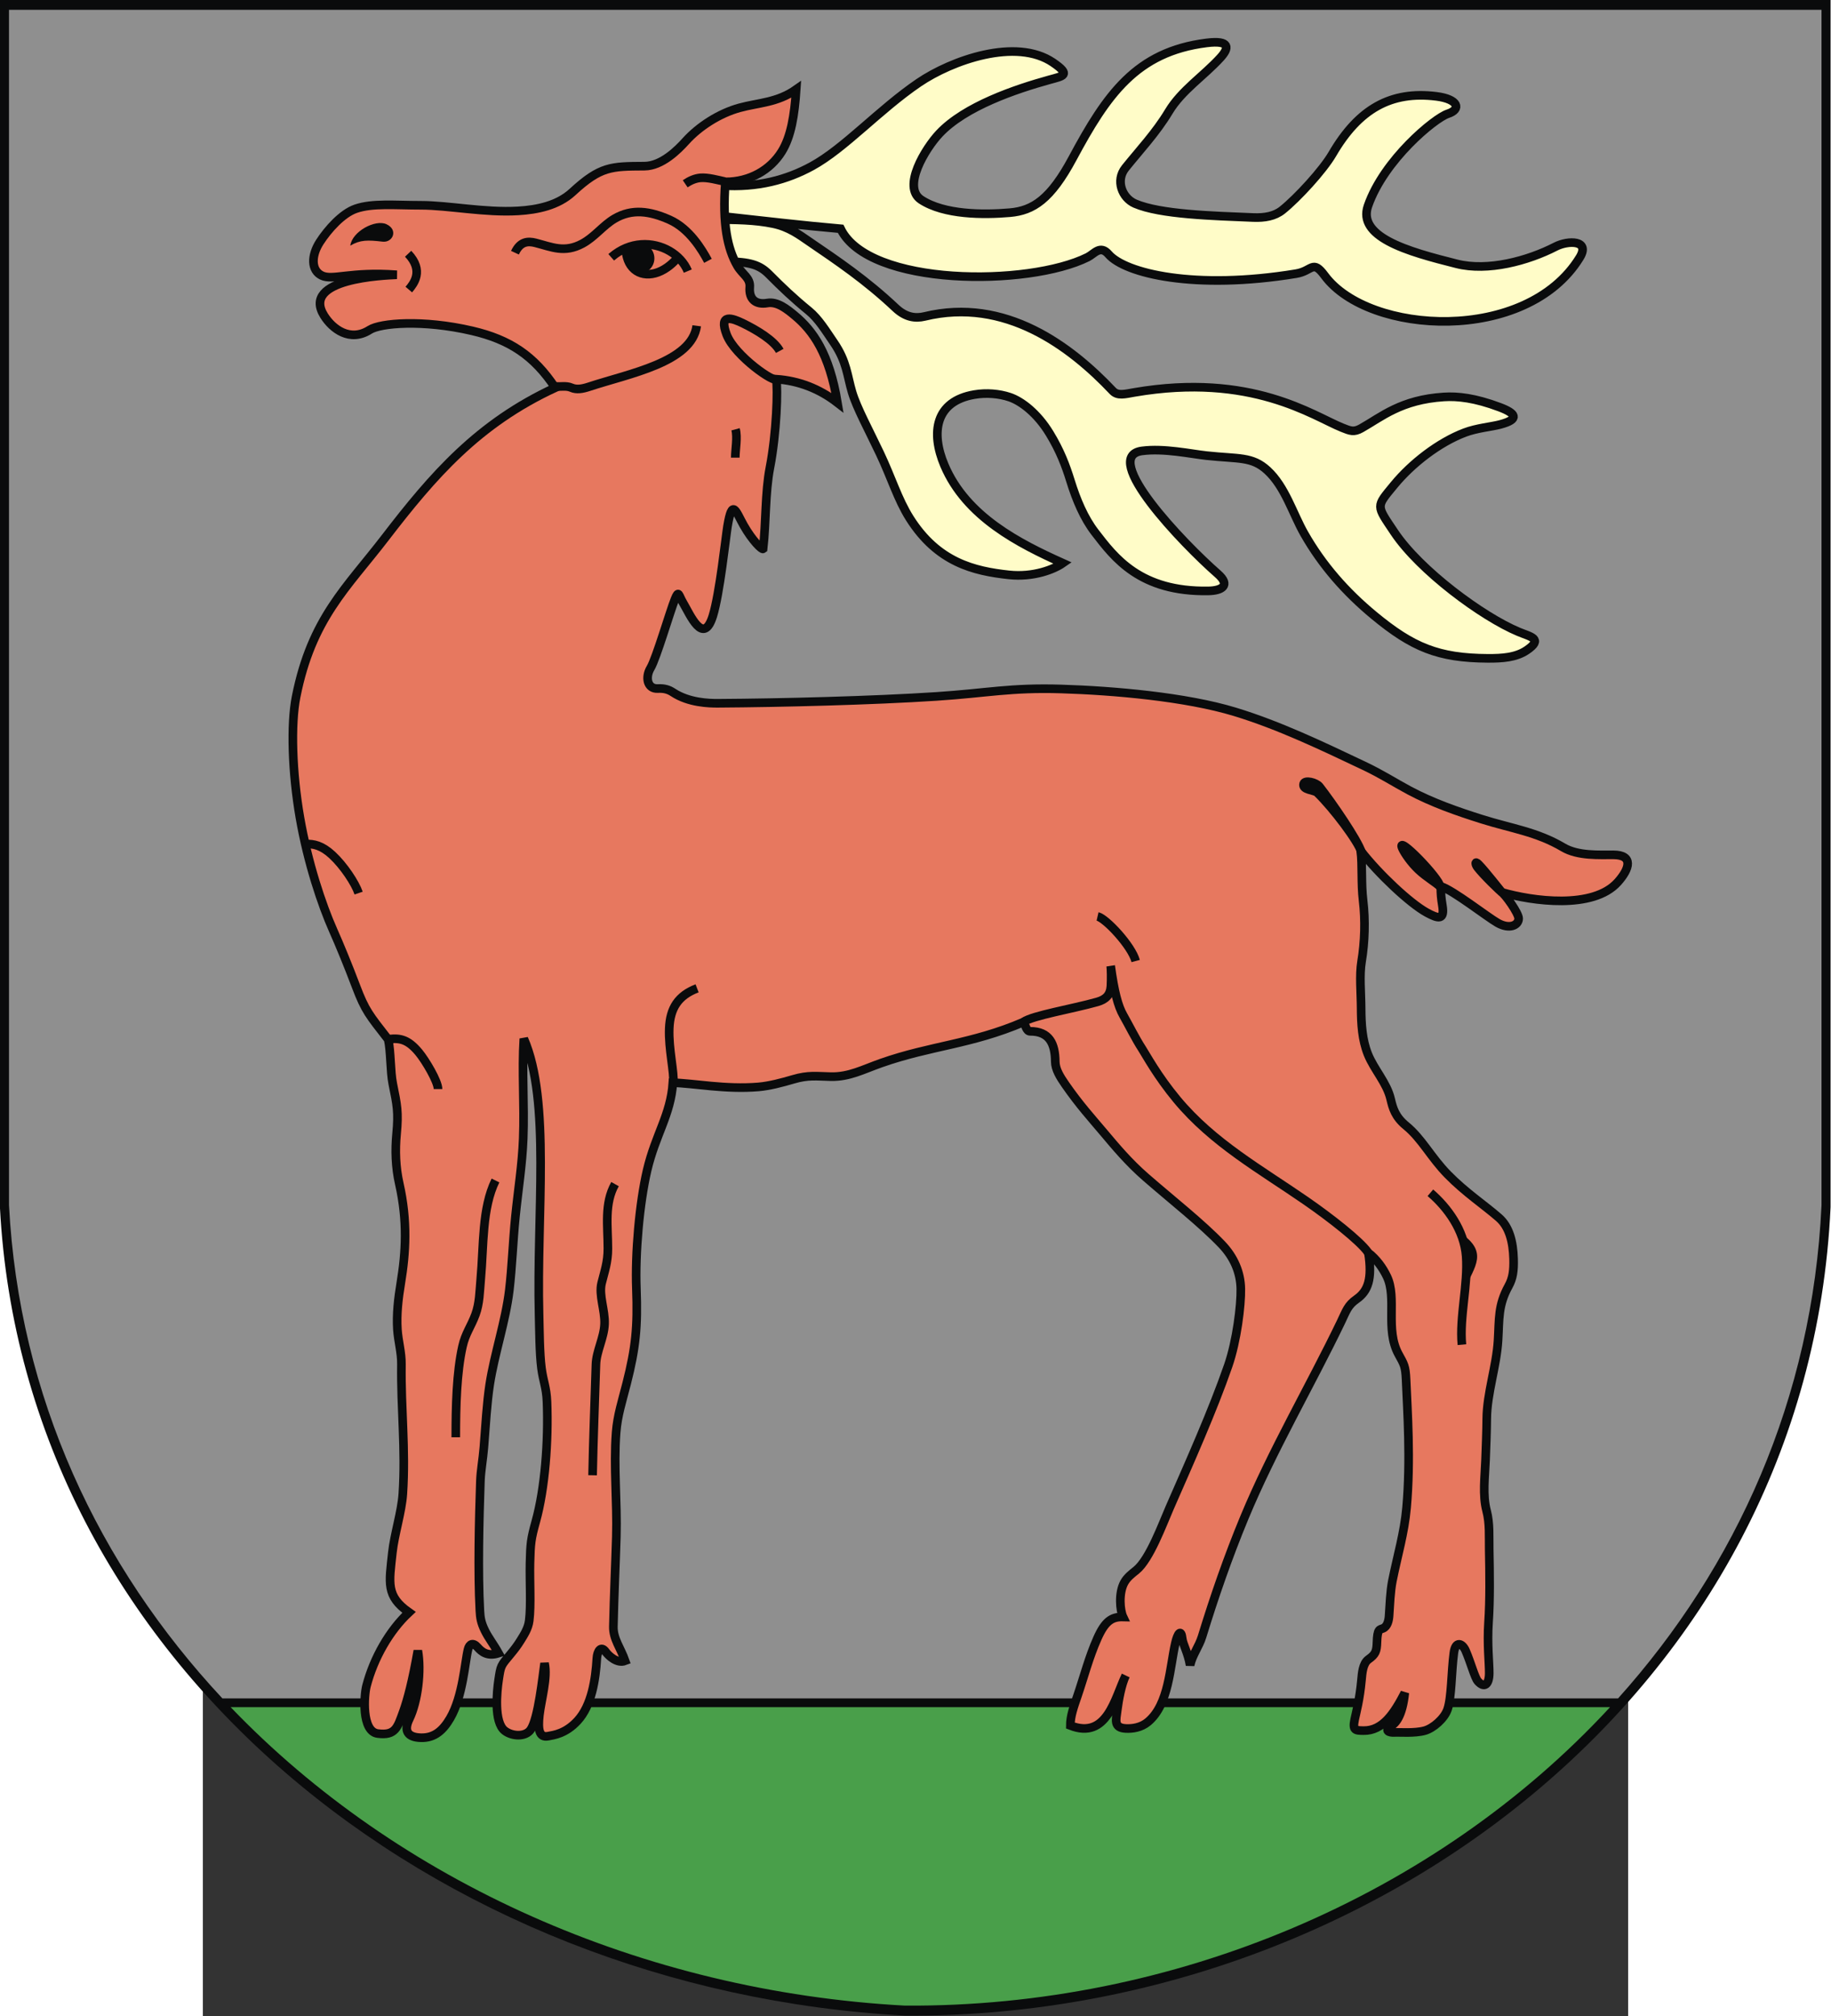 <?xml version="1.0" encoding="UTF-8" standalone="no"?>
<!-- Creator: CorelDRAW -->
<svg
   xmlns:dc="http://purl.org/dc/elements/1.1/"
   xmlns:cc="http://web.resource.org/cc/"
   xmlns:rdf="http://www.w3.org/1999/02/22-rdf-syntax-ns#"
   xmlns:svg="http://www.w3.org/2000/svg"
   xmlns="http://www.w3.org/2000/svg"
   xmlns:sodipodi="http://sodipodi.sourceforge.net/DTD/sodipodi-0.dtd"
   xmlns:inkscape="http://www.inkscape.org/namespaces/inkscape"
   xml:space="preserve"
   width="744"
   height="819.067"
   style="shape-rendering:geometricPrecision; text-rendering:geometricPrecision; image-rendering:optimizeQuality; fill-rule:evenodd; clip-rule:evenodd"
   viewBox="0 0 210 297"
   id="svg2"
   sodipodi:version="0.32"
   inkscape:version="0.45.1"
   sodipodi:docname="POL Miłakowo COA.svg"
   inkscape:output_extension="org.inkscape.output.svg.inkscape"
   sodipodi:docbase="C:\Users\Mistrz\Desktop"
   version="1.0"><rect x="0" y="0" width="210" height="297" fill="#333333" stroke="none"/><sodipodi:namedview
   inkscape:window-height="480"
   inkscape:window-width="640"
   inkscape:pageshadow="2"
   inkscape:pageopacity="0.0"
   guidetolerance="10.0"
   gridtolerance="10.0"
   objecttolerance="10.0"
   borderopacity="1.0"
   bordercolor="#666666"
   pagecolor="#ffffff"
   id="base" />
 <defs
   id="defs4">
  <style
   type="text/css"
   id="style6">
   
    .str0 {stroke:#0A0B0C;stroke-width:0.706}
    .fil5 {fill:none}
    .fil0 {fill:#0A0B0C}
    .fil4 {fill:#E7785F}
    .fil3 {fill:#FFFCC8}
    .fil1 {fill:#499F4A}
    .fil2 {fill:#8F8F8F}
   
  </style>
 </defs>
 <g
   id="Warstwa_x0020_1"
   transform="matrix(1.8,0,0,1.8,-85.551,-115.864)">
  <path
   class="fil0"
   d="M 30.917,64.356 L 180.765,64.356 L 180.765,163.162 C 178.924,202.844 142.802,229.564 104.992,229.322 C 66.538,227.244 32.853,200.363 30.917,163.162 L 30.917,64.356 L 30.917,64.356 z "
   id="path10"
   style="fill:#0a0b0c" />
  <path
   class="fil1"
   d="M 162.714,204.08 C 148.418,219.564 126.999,228.646 104.999,228.505 C 83.486,227.343 63.482,218.338 49.803,204.08 L 162.714,204.08 L 162.714,204.08 z "
   id="path12"
   style="fill:#499f4a" />
  <path
   class="fil2"
   d="M 31.659,65.173 L 180.024,65.173 L 180.024,163.001 C 179.288,178.846 173.03,192.602 163.37,203.363 L 49.127,203.363 C 38.985,192.495 32.475,178.674 31.659,163.001 L 31.659,65.173 L 31.659,65.173 z "
   id="path14"
   style="fill:#8f8f8f" />
  <path
   class="fil3 str0"
   d="M 90.309,85.78 C 92.342,85.78 93.12,86.058 93.887,86.834 C 94.907,87.866 95.922,88.826 97.124,89.804 C 97.931,90.461 98.532,91.465 99.17,92.394 C 100.246,93.958 100.268,95.116 100.672,96.471 C 101.05,97.736 102.045,99.563 102.955,101.485 C 103.894,103.469 104.419,105.243 105.383,106.77 C 107.672,110.4 110.646,111.105 113.5,111.415 C 115.522,111.634 117.2,110.959 117.919,110.456 C 114.372,108.86 110.013,106.672 108.224,102.437 C 107.107,99.792 107.454,97.207 110.685,96.66 C 111.661,96.494 112.709,96.582 113.565,96.87 C 114.541,97.198 115.835,98.189 116.84,99.84 C 117.7,101.252 118.159,102.465 118.547,103.717 C 119.031,105.281 119.66,106.773 120.557,107.937 C 122.143,109.994 124.229,112.826 129.838,112.728 C 130.941,112.709 131.683,112.275 130.599,111.327 C 127.769,108.853 120.931,101.724 124.404,101.27 C 126.21,101.034 128.372,101.514 129.698,101.657 C 132.338,101.941 133.409,101.706 134.672,102.87 C 136.126,104.21 136.745,106.402 137.69,108.058 C 139.164,110.641 141.082,112.823 143.397,114.737 C 146.535,117.331 148.642,118.226 152.706,118.247 C 153.902,118.254 155.019,118.177 155.896,117.582 C 157.279,116.644 156.205,116.485 155.234,116.08 C 152.263,114.841 147.147,111.059 145.056,107.928 C 143.561,105.688 143.533,105.882 145.035,104.056 C 146.489,102.29 148.702,100.575 150.82,99.771 C 151.805,99.397 152.996,99.298 153.71,99.11 C 155.368,98.674 154.983,98.185 153.686,97.697 C 151.643,96.928 150.234,96.785 149.124,96.854 C 145.602,97.075 144.007,98.487 142.349,99.42 C 141.746,99.76 141.452,99.638 140.785,99.369 C 138.407,98.411 133.372,94.835 123.771,96.484 C 122.999,96.617 122.412,96.79 122.006,96.36 C 118.548,92.703 113.207,88.665 106.608,90.266 C 105.816,90.457 105.029,90.32 104.23,89.567 C 101.792,87.272 99.482,85.721 97.154,84.133 C 96.361,83.591 95.505,82.94 94.216,82.673 C 92.705,82.36 91.143,82.344 89.307,82.344 L 90.309,85.78 L 90.309,85.78 z M 89.975,79.547 C 92.955,79.75 95.358,79.069 97.367,77.976 C 100.054,76.514 102.875,73.352 106.127,71.139 C 108.821,69.306 114.094,67.418 117.127,69.492 C 118.631,70.521 117.946,70.587 116.825,70.898 C 114.067,71.661 109.919,73.057 107.81,75.302 C 106.677,76.508 104.729,79.668 106.322,80.715 C 108.209,81.954 111.415,81.962 113.583,81.774 C 115.503,81.609 116.93,80.661 118.725,77.317 C 121.51,72.131 123.921,68.607 129.678,67.882 C 131.686,67.63 131.512,68.328 130.833,69.077 C 129.481,70.57 127.647,71.747 126.593,73.503 C 125.555,75.233 124.181,76.689 123.041,78.112 C 122.218,79.139 122.763,80.57 123.836,81.033 C 125.908,81.925 130.218,82.032 133.499,82.17 C 134.44,82.209 135.265,82.063 135.893,81.56 C 137.125,80.573 139.209,78.307 139.991,76.965 C 142.148,73.266 144.791,71.792 148.5,72.254 C 150.293,72.478 150.565,73.312 149.434,73.68 C 148.371,74.026 144.213,77.435 142.898,81.227 C 142.469,82.466 143.242,83.382 144.558,84.1 C 146.05,84.913 148.238,85.473 150.159,85.96 C 152.71,86.607 155.994,85.717 158.259,84.55 C 159.272,84.029 161.123,83.997 160.231,85.448 C 155.883,92.522 142.962,91.8 139.355,86.925 C 138.355,85.574 138.366,86.544 137.009,86.766 C 128.715,88.129 123.022,86.749 121.663,85.177 C 120.978,84.385 120.505,85.141 119.959,85.414 C 115.126,87.83 102.034,87.847 99.731,83.091 C 96.712,82.828 93.314,82.433 89.998,82.067 L 89.975,79.547 L 89.975,79.547 z "
   id="path16"
   style="fill:#fffcc8;stroke:#0a0b0c;stroke-width:0.706" />
  <path
   class="fil4 str0"
   d="M 96.098,71.686 C 94.546,72.78 93.002,72.77 91.46,73.192 C 89.832,73.637 88.161,74.693 87.048,75.928 C 86.427,76.618 85.098,77.959 83.674,77.967 C 80.954,77.983 80.079,77.969 77.782,80.087 C 76.592,81.184 74.926,81.533 73.34,81.628 C 70.606,81.791 67.634,81.169 65.37,81.169 C 63.228,81.169 61.415,80.982 60.052,81.449 C 58.923,81.837 57.764,83.154 57.109,84.164 C 56.385,85.283 56.372,86.496 57.268,86.922 C 58.164,87.348 59.583,86.577 63.403,86.857 C 62.364,86.909 55.541,87.148 57.451,90.202 C 58.121,91.273 59.559,92.401 61.189,91.361 C 62.06,90.805 65.53,90.501 69.567,91.442 C 72.658,92.162 74.632,93.48 76.371,96.1 C 70.051,99.025 66.379,103.262 62.442,108.388 C 59.295,112.484 56.438,114.97 55.162,121.39 C 54.71,123.665 54.834,127.59 55.474,131.283 C 56.115,134.976 57.273,138.437 58.196,140.507 C 58.701,141.641 59.412,143.365 60.06,145.08 C 60.824,147.103 61.151,147.44 62.697,149.433 C 62.92,150.417 62.87,152.051 63.071,153.049 C 63.431,154.826 63.552,155.379 63.385,157.156 C 63.257,158.523 63.301,159.886 63.606,161.236 C 64.3,164.31 64.139,166.889 63.734,169.349 C 63.52,170.649 63.372,171.935 63.453,173.171 C 63.516,174.132 63.795,175.048 63.782,176.024 C 63.732,179.685 64.14,182.927 63.896,186.63 C 63.801,188.079 63.2,189.953 63.042,191.418 C 62.771,193.941 62.504,194.987 64.402,196.321 C 62.806,197.806 61.518,200.052 60.921,202.347 C 60.726,203.1 60.501,206.064 61.84,206.239 C 63.293,206.431 63.463,205.734 63.928,204.459 C 64.285,203.481 64.694,201.92 65.125,199.457 C 65.42,201.106 65.121,203.616 64.429,205.041 C 63.953,206.021 64.285,206.546 65.366,206.581 C 66.507,206.618 67.207,205.948 67.768,204.988 C 68.821,203.186 68.975,200.38 69.236,199.339 C 69.344,198.912 69.641,198.749 70.018,199.181 C 70.35,199.56 70.834,199.948 71.732,199.662 C 71.287,198.87 70.916,198.431 70.614,197.814 C 70.289,197.152 70.234,196.758 70.203,196.188 C 70.031,193.029 70.138,188.699 70.246,185.574 C 70.276,184.719 70.455,183.78 70.531,182.82 C 70.672,181.048 70.772,179.203 71.009,177.665 C 71.395,175.16 72.313,172.475 72.611,169.972 C 72.836,168.076 72.907,165.99 73.11,163.961 C 73.326,161.801 73.669,159.694 73.751,157.557 C 73.861,154.721 73.629,152.077 73.801,149.375 C 76.017,154.448 74.835,163.77 75.048,171.955 C 75.082,173.239 75.086,175.093 75.244,176.327 C 75.383,177.417 75.649,177.882 75.697,179.098 C 75.823,182.277 75.536,186.174 74.781,188.884 C 74.38,190.322 74.344,190.69 74.306,192.269 C 74.269,193.801 74.402,195.709 74.242,197.002 C 74.161,197.651 73.812,198.165 73.529,198.626 C 73.276,199.039 73,199.393 72.742,199.703 C 71.901,200.715 71.917,200.638 71.732,201.876 C 71.596,202.789 71.336,205.316 72.241,206.012 C 72.839,206.474 73.93,206.543 74.361,205.918 C 74.991,205.007 75.345,201.555 75.498,200.487 C 75.764,201.671 75.216,203.483 75.073,204.746 C 74.943,205.908 75.054,206.597 75.791,206.453 C 76.269,206.36 77.217,206.251 78.188,205.205 C 79.361,203.94 79.676,201.806 79.778,200.079 C 79.811,199.511 80.11,198.993 80.51,199.558 C 80.732,199.87 81.439,200.54 82.094,200.286 C 81.732,199.251 81.108,198.501 81.13,197.485 C 81.186,194.888 81.308,192.368 81.373,190.127 C 81.454,187.288 81.141,184.416 81.356,181.597 C 81.463,180.195 81.85,179.043 82.222,177.575 C 82.956,174.685 83.134,172.936 83.015,169.834 C 82.905,166.965 83.262,162.837 83.892,160.149 C 84.584,157.197 85.816,155.633 86.002,152.981 C 87.657,153.009 90.299,153.55 93.006,153.32 C 93.911,153.243 94.957,152.964 95.851,152.7 C 97.095,152.333 97.743,152.455 98.94,152.48 C 100.444,152.51 101.579,151.886 103.053,151.367 C 107.119,149.937 110.413,149.845 114.702,148.013 C 114.87,148.259 114.932,148.77 115.246,148.77 C 116.81,148.766 117.291,149.772 117.303,151.255 C 117.308,151.886 117.702,152.512 118.127,153.125 C 119.287,154.795 120.234,155.828 121.293,157.085 C 122.228,158.195 123.292,159.479 124.714,160.716 C 126.904,162.621 129.276,164.476 130.927,166.202 C 131.948,167.269 132.464,168.515 132.49,169.835 C 132.517,171.199 132.162,174.102 131.459,176.132 C 130.167,179.86 128.308,184.006 126.666,187.76 C 126.093,189.072 125.028,191.987 123.936,192.869 C 123.577,193.16 123.188,193.449 122.95,193.879 C 122.473,194.74 122.599,196.169 122.852,196.699 C 121.921,196.674 121.371,197.052 120.749,198.45 C 120.056,200.009 119.662,201.57 119.116,203.167 C 118.825,204.018 118.535,204.814 118.535,205.583 C 121.558,206.767 122.185,203.304 123.069,201.487 C 122.706,202.246 122.484,203.485 122.374,204.349 C 122.275,205.131 122.065,205.774 123.079,205.824 C 123.614,205.851 124.326,205.759 124.897,205.28 C 126.625,203.831 126.676,200.791 127.137,198.82 C 127.319,198.04 127.607,197.625 127.701,198.498 C 127.746,198.921 128.173,199.651 128.338,200.647 C 128.519,199.808 129.067,199.125 129.32,198.301 C 130.31,195.071 131.444,191.786 132.786,188.552 C 135.063,183.067 138.178,177.777 140.703,172.523 C 141.118,171.66 141.241,171.193 141.96,170.692 C 142.912,170.028 143.264,169.036 142.936,166.897 C 143.598,167.424 144.091,168.085 144.454,168.844 C 145.29,170.591 144.291,173.163 145.399,175.194 C 145.847,176.014 145.971,176.147 146.02,177.3 C 146.126,179.836 146.409,183.821 146.058,187.763 C 145.874,189.828 145.313,191.669 144.899,193.739 C 144.723,194.623 144.691,195.704 144.626,196.621 C 144.601,196.978 144.495,197.48 144.128,197.633 C 143.865,197.743 143.668,197.639 143.635,198.775 C 143.613,199.509 143.521,199.755 142.943,200.165 C 142.471,200.499 142.418,201.304 142.367,201.865 C 142.219,203.477 141.936,204.489 141.812,205.08 C 141.62,206 141.876,205.989 142.537,205.999 C 144.117,206.022 145.039,204.588 145.914,202.904 C 145.713,204.826 145.163,205.396 144.802,205.617 C 144.199,205.985 144.601,206.184 145.102,206.147 C 145.426,206.122 146.713,206.236 147.547,206.002 C 148.242,205.807 149.153,205.017 149.413,204.26 C 149.747,203.287 149.721,201.221 149.928,199.642 C 150.062,198.616 150.627,198.844 150.894,199.46 C 151.325,200.452 151.635,201.672 151.902,201.967 C 152.436,202.557 152.819,202.214 152.825,201.306 C 152.831,200.455 152.647,198.929 152.767,197.15 C 152.894,195.275 152.861,193.128 152.823,191.17 C 152.803,190.11 152.881,189.047 152.611,188.02 C 152.268,186.719 152.472,185.219 152.522,183.885 C 152.566,182.715 152.613,181.527 152.622,180.468 C 152.64,178.389 153.416,176.196 153.545,174.083 C 153.654,172.311 153.529,171.215 154.408,169.617 C 154.76,168.977 154.844,168.363 154.818,167.397 C 154.779,166.007 154.475,164.773 153.614,164.022 C 152.439,162.996 150.864,161.953 149.434,160.492 C 148.032,159.062 147.324,157.569 146.014,156.496 C 145.129,155.771 144.93,155.06 144.757,154.32 C 144.446,152.982 143.397,151.905 142.89,150.636 C 142.418,149.455 142.345,148.166 142.339,146.892 C 142.332,145.588 142.187,144.196 142.375,143.058 C 142.642,141.447 142.693,139.688 142.498,138.051 C 142.331,136.648 142.451,135.242 142.311,134.006 C 143.788,135.909 146.328,138.291 147.701,139.046 C 148.673,139.581 149.193,139.689 148.988,138.463 C 148.888,137.862 148.859,137.525 148.859,136.907 C 149.865,137.218 152.641,139.403 153.511,139.898 C 154.484,140.451 155.227,140.092 155.234,139.544 C 155.239,139.1 154.102,137.521 153.835,137.388 C 156.348,138.119 161.322,138.816 163.343,136.563 C 164.353,135.438 164.622,134.338 162.995,134.327 C 161.844,134.32 160.091,134.438 158.876,133.717 C 156.714,132.435 154.629,132.172 152.211,131.408 C 150.199,130.773 148.165,130.063 146.289,129.063 C 145.052,128.403 144.064,127.746 142.573,127.039 C 139.159,125.42 135.637,123.728 132.009,122.624 C 127.976,121.397 122.051,120.885 117.797,120.754 C 113.603,120.626 111.767,121.088 107.563,121.364 C 102.384,121.704 94.838,121.893 89.68,121.924 C 88.983,121.928 87.304,121.89 86.008,121.031 C 85.692,120.821 85.318,120.686 84.774,120.718 C 83.91,120.767 83.714,119.805 84.176,119.034 C 84.647,118.247 85.772,114.381 86.171,113.402 C 86.491,112.617 86.451,113.058 86.835,113.699 C 87.394,114.632 88.493,117.281 89.272,114.777 C 89.837,112.959 90.327,108.325 90.473,107.442 C 90.868,105.055 91.157,106.243 91.809,107.384 C 92.498,108.592 93.281,109.37 93.388,109.287 C 93.638,107.116 93.542,104.727 93.947,102.628 C 94.496,99.785 94.611,96.163 94.457,95.398 C 96.308,95.529 97.98,96.173 99.475,97.33 C 98.809,93.303 97.474,91.43 95.984,90.195 C 95.365,89.683 94.565,89.022 93.739,89.167 C 92.775,89.337 92.215,88.848 92.294,87.869 C 92.356,87.101 91.698,86.844 91.281,86.129 C 90.47,84.736 90.04,82.7 90.299,79.256 C 92.272,79.256 93.968,78.298 94.912,76.775 C 95.675,75.545 95.957,73.803 96.098,71.686 L 96.098,71.686 z "
   id="path18"
   style="fill:#e7785f;stroke:#0a0b0c;stroke-width:0.706" />
  <path
   class="fil0"
   d="M 150.497,165.296 C 152.788,166.845 151.591,168.059 150.881,169.755 C 151.139,168.144 150.947,166.452 150.497,165.296 z "
   id="path20"
   style="fill:#0a0b0c" />
  <path
   class="fil0"
   d="M 59.597,84.472 C 59.744,83.308 61.647,82.301 62.551,82.716 C 63.55,83.175 63.075,84.244 62.239,84.146 C 61.025,84.004 60.409,83.99 59.597,84.472 z "
   id="path22"
   style="fill:#0a0b0c" />
  <ellipse
   class="fil0"
   cx="83.324"
   cy="85.509"
   rx="1.164"
   ry="1.218"
   id="ellipse24"
   sodipodi:cx="83.324203"
   sodipodi:cy="85.508598"
   sodipodi:rx="1.16378"
   sodipodi:ry="1.21799"
   style="fill:#0a0b0c" />
  <path
   class="fil5 str0"
   d="M 120.765,139.367 C 121.447,139.525 123.551,141.77 123.885,143.018 M 86.343,85.519 C 86.317,85.548 86.292,85.576 86.266,85.604 C 86.031,85.86 85.787,86.074 85.541,86.247 C 84.205,87.189 82.814,86.918 82.328,85.657 C 82.301,85.586 82.277,85.512 82.255,85.434 C 82.192,85.207 82.155,84.954 82.149,84.674 C 82.149,84.672 82.148,84.671 82.148,84.669 M 87.01,79.41 C 87.397,79.148 87.821,78.961 88.256,78.924 C 88.858,78.873 89.668,79.1 90.257,79.23 M 80.955,85.426 C 80.972,85.411 80.99,85.396 81.008,85.381 C 81.372,85.071 81.757,84.838 82.149,84.674 C 82.151,84.673 82.154,84.672 82.157,84.671 C 83.811,83.982 85.606,84.513 86.62,85.619 C 86.876,85.898 87.082,86.214 87.224,86.555 M 64.331,85.136 C 65.641,86.521 64.791,87.588 64.385,88.066 M 73.075,85.05 C 73.498,84.138 74.115,84.079 74.755,84.243 C 76.106,84.59 77.129,85.097 78.6,84.303 C 79.602,83.761 80.274,82.826 81.22,82.268 C 82.654,81.423 84.108,81.635 85.723,82.35 C 87.367,83.079 88.394,84.824 88.873,85.714 M 94.493,95.38 C 94.421,95.813 91.081,93.513 90.405,91.76 C 89.718,89.976 90.874,90.405 91.767,90.842 C 92.824,91.359 94.274,92.206 94.75,93.086 M 76.38,95.979 C 76.749,96.058 77.237,95.896 77.703,96.1 C 78.112,96.279 78.58,96.204 79.141,96.019 C 82.425,94.932 87.545,94.029 87.954,91.03 M 91.131,99.501 C 91.31,100.157 91.11,101.167 91.11,101.823 M 55.96,133.446 C 56.578,133.419 57.261,133.545 58.123,134.346 C 59.06,135.216 59.998,136.635 60.278,137.458 M 62.761,149.411 C 63.689,149.296 64.35,149.46 65.206,150.495 C 65.756,151.159 66.778,152.875 66.778,153.497 M 71.481,160.977 C 70.363,163.248 70.525,166.274 70.272,169.071 C 70.181,170.083 70.182,171.026 69.843,171.947 C 69.484,172.921 69.015,173.503 68.78,174.557 C 68.297,176.715 68.231,179.473 68.231,181.992 M 81.267,161.275 C 80.371,162.869 80.682,164.682 80.682,166.556 C 80.682,167.681 80.408,168.402 80.169,169.373 C 79.922,170.371 80.455,171.581 80.409,172.724 C 80.363,173.868 79.737,174.946 79.704,176.032 C 79.604,179.208 79.487,182.107 79.429,185.101 M 148.008,161.983 C 149.393,163.169 150.782,165.046 150.936,167.183 C 151.103,169.493 150.375,172.16 150.589,174.413 M 114.706,148.002 C 115.442,147.473 118.692,146.941 120.737,146.364 C 121.441,146.165 121.814,145.793 121.858,145.063 C 121.893,144.489 121.876,143.636 121.839,143.417 C 122.129,145.533 122.435,146.702 122.871,147.465 C 123.291,148.198 123.879,149.387 124.416,150.21 C 124.719,150.674 125.654,152.423 127.267,154.363 C 130.228,157.925 134.117,160.078 137.825,162.643 C 139.817,164.021 142.249,165.922 142.9,166.859 M 87.984,145.252 C 86.44,145.844 85.772,146.872 85.705,148.528 C 85.636,150.217 86.129,152.125 86.037,153.022 M 148.813,136.944 C 148.454,136.583 147.712,136.181 147.036,135.548 C 146.44,134.99 145.895,134.203 145.713,133.796 C 145.141,132.525 148.813,136.287 148.813,136.944 z M 153.897,137.436 C 153.656,137.235 152.369,136.004 151.862,135.344 C 151.686,135.115 151.628,134.773 151.948,135.097 C 152.482,135.636 153.81,137.339 153.897,137.436 L 153.897,137.436 z M 142.371,134.113 C 142.081,133.2 140.081,130.533 138.743,129.234 C 138.512,129.01 137.481,129.03 137.634,128.511 C 137.735,128.169 138.665,128.405 138.928,128.741 C 139.93,130.021 142.068,133.123 142.371,134.113 L 142.371,134.113 z "
   id="path26"
   style="fill:none;stroke:#0a0b0c;stroke-width:0.706" />
 </g>
</svg>